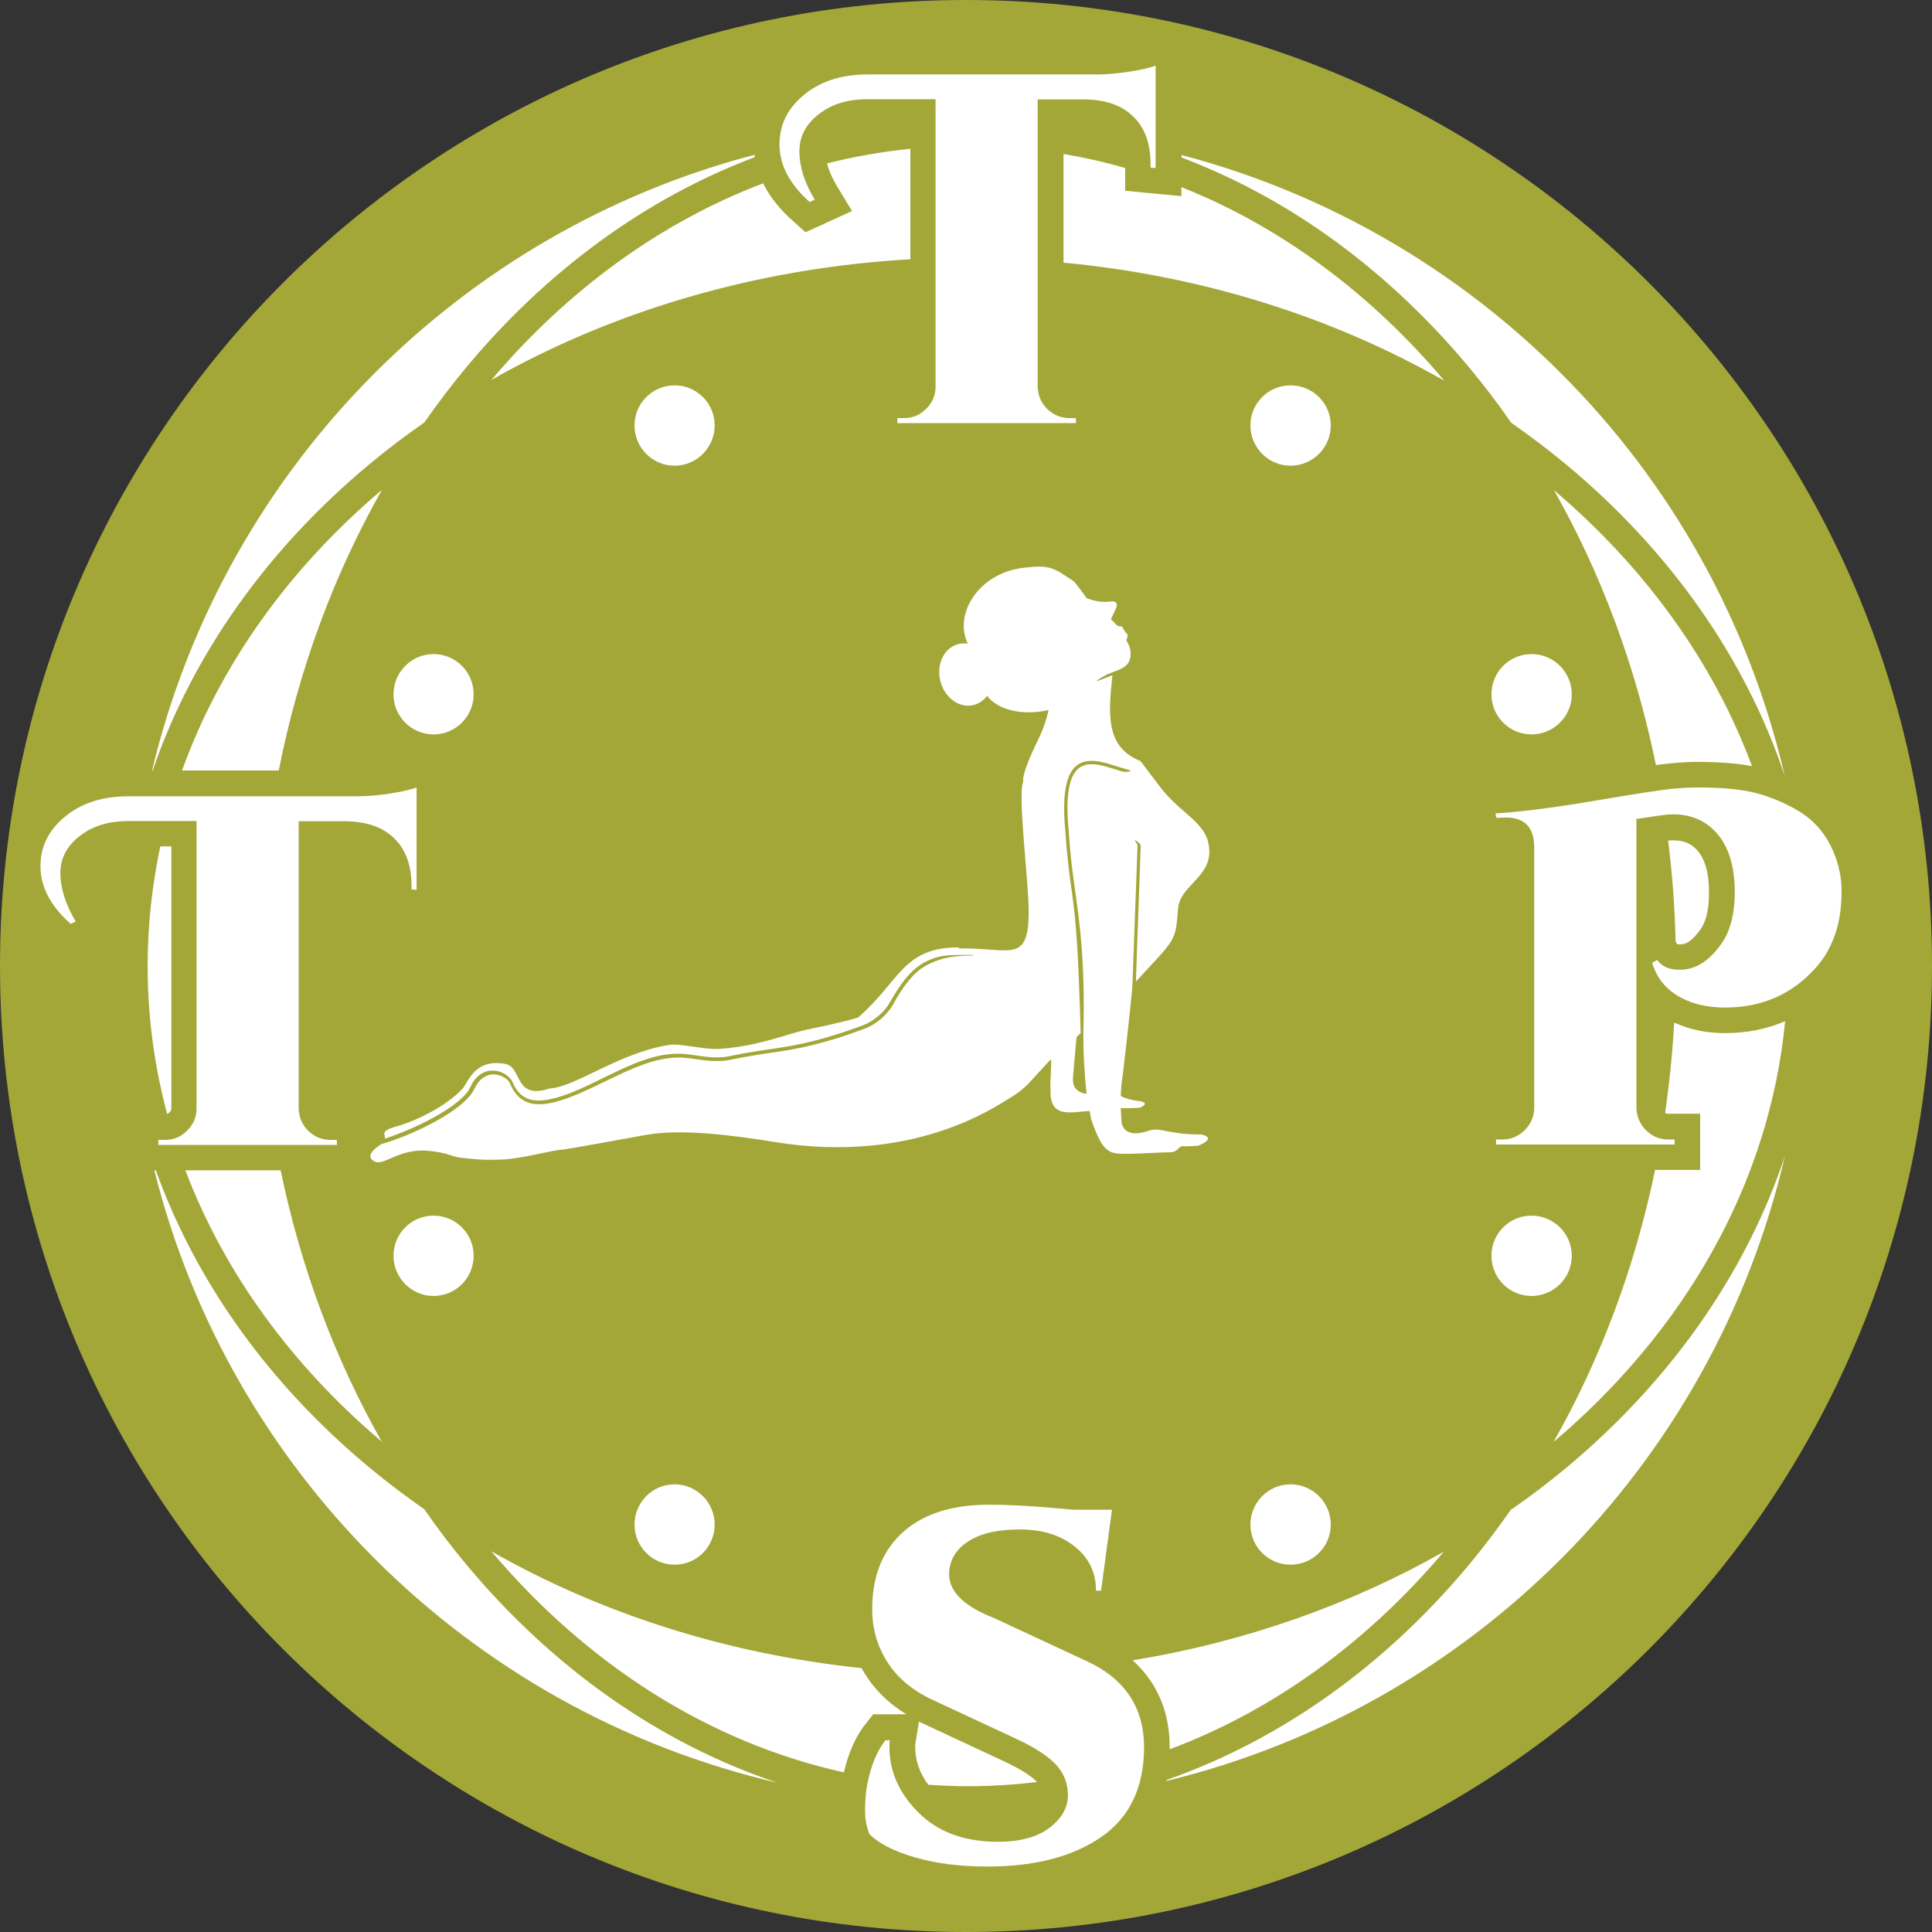 <svg xmlns="http://www.w3.org/2000/svg" width="100" height="100" viewBox="0 0 100 100" fill="none"><rect x="0" y="0" width="100" height="100" fill="#333333" stroke="none"/><path d="M50 100C77.614 100 100 77.614 100 50C100 22.386 77.614 0 50 0C22.386 0 0 22.386 0 50C0 77.614 22.386 100 50 100Z" fill="#A3A737"></path><path d="M25.449 80.315C30.346 86.102 36.643 90.185 43.679 91.737C43.777 91.325 43.896 90.934 44.037 90.586C44.244 90.065 44.493 89.62 44.797 89.24L45.199 88.73H45.84H46.068H46.915C46.567 88.523 46.252 88.284 45.959 88.035C45.416 87.557 44.971 87.014 44.624 86.395L44.591 86.341C37.555 85.603 31.041 83.485 25.449 80.304V80.315ZM48.044 92.378C48.717 92.421 49.401 92.454 50.085 92.454C51.301 92.454 52.495 92.378 53.679 92.237L53.668 92.226C53.353 91.9 52.789 91.553 51.985 91.173L47.794 89.218C47.718 89.186 47.642 89.142 47.566 89.11L47.371 90.293C47.371 90.315 47.371 90.358 47.371 90.413C47.371 91.118 47.599 91.781 48.055 92.389L48.044 92.378ZM60.541 90.543C65.948 88.523 70.791 84.973 74.732 80.315C69.955 83.029 64.504 84.973 58.63 85.939C58.988 86.265 59.303 86.623 59.564 87.014C60.215 87.991 60.541 89.121 60.541 90.423V90.543ZM40.259 92.28C34.07 90.217 28.543 86.265 24.135 80.977C23.375 80.065 22.648 79.11 21.963 78.122C20.975 77.427 20.02 76.71 19.108 75.95C14.026 71.726 10.183 66.46 8.066 60.575H7.99C9.922 68.317 13.94 75.223 19.401 80.684C25.036 86.319 32.224 90.413 40.259 92.28ZM19.77 74.636C17.371 70.413 15.579 65.668 14.526 60.575H9.596C11.627 65.928 15.156 70.727 19.781 74.636H19.77ZM14.428 39.88C15.47 34.604 17.305 29.696 19.77 25.353C15.014 29.381 11.421 34.343 9.423 39.88H14.428ZM8.294 43.822C7.87 45.831 7.642 47.894 7.642 50C7.642 52.627 7.99 55.19 8.652 57.655C8.663 57.655 8.674 57.655 8.674 57.644C8.706 57.633 8.739 57.611 8.771 57.579C8.804 57.546 8.836 57.503 8.847 57.47C8.858 57.448 8.858 57.427 8.869 57.405V43.811H8.294V43.822ZM21.963 21.867C22.658 20.879 23.375 19.924 24.135 19.012C28.261 14.061 33.364 10.282 39.075 8.132C39.064 8.089 39.064 8.046 39.054 8.013C31.497 9.989 24.754 13.952 19.401 19.305C13.831 24.875 9.77 31.954 7.87 39.88H7.903C9.987 33.811 13.896 28.382 19.108 24.039C20.02 23.279 20.975 22.552 21.963 21.867ZM74.732 19.674C70.943 15.19 66.307 11.737 61.149 9.685V10.152L59.694 10.011L59.434 9.989L58.239 9.87V8.697C57.197 8.393 56.133 8.154 55.047 7.97V13.594C62.289 14.278 68.988 16.428 74.721 19.685L74.732 19.674ZM47.132 7.698C45.666 7.85 44.222 8.1 42.81 8.458C42.821 8.523 42.843 8.588 42.865 8.654C42.962 8.968 43.125 9.305 43.331 9.653L44.102 10.923L42.745 11.542L42.463 11.672L41.692 12.02L41.051 11.444C40.4 10.869 39.911 10.271 39.575 9.631C39.553 9.587 39.531 9.533 39.499 9.49C34.146 11.52 29.347 15.049 25.438 19.663C31.692 16.113 39.119 13.876 47.121 13.42V7.676L47.132 7.698ZM61.16 8.154C66.849 10.304 71.931 14.082 76.046 19.023C76.806 19.935 77.534 20.89 78.218 21.878C79.206 22.573 80.161 23.29 81.073 24.05C86.361 28.447 90.313 33.974 92.376 40.152C90.508 32.117 86.426 24.94 80.791 19.316C75.438 13.963 68.706 10.011 61.16 8.024V8.154ZM80.422 25.353C82.843 29.62 84.656 34.43 85.709 39.598C85.97 39.566 86.187 39.533 86.361 39.522C86.654 39.49 86.925 39.468 87.175 39.457C87.479 39.435 87.74 39.435 87.935 39.435C88.988 39.435 89.911 39.511 90.682 39.653C88.663 34.213 85.101 29.327 80.411 25.353H80.422ZM86.339 43.485C86.556 45.212 86.687 46.96 86.73 48.74L86.817 48.871C86.849 48.871 86.893 48.882 86.958 48.882C87.121 48.882 87.273 48.838 87.414 48.74C87.642 48.589 87.859 48.339 88.087 48.002C88.196 47.818 88.283 47.59 88.348 47.318C88.424 47.003 88.456 46.634 88.456 46.2C88.456 45.613 88.391 45.114 88.25 44.723C88.131 44.386 87.968 44.115 87.761 43.92L87.751 43.909C87.609 43.768 87.447 43.67 87.273 43.605C87.078 43.529 86.849 43.496 86.589 43.496C86.513 43.496 86.437 43.496 86.383 43.507H86.339V43.485ZM86.654 52.942C86.567 54.528 86.404 56.08 86.187 57.611C86.198 57.622 86.22 57.633 86.231 57.633C86.252 57.644 86.296 57.644 86.339 57.644H86.676H88V58.968V59.229V60.554H86.676H85.666C84.613 65.657 82.81 70.413 80.411 74.636C87.153 68.925 91.583 61.314 92.398 52.856C91.442 53.268 90.411 53.474 89.292 53.474C88.891 53.474 88.5 53.442 88.12 53.377C87.74 53.312 87.371 53.214 87.012 53.073C86.893 53.029 86.773 52.975 86.654 52.932V52.942ZM78.218 78.122C77.523 79.11 76.806 80.065 76.046 80.977C71.746 86.145 66.383 90.022 60.389 92.128L60.378 92.182C68.239 90.271 75.253 86.232 80.791 80.695C86.426 75.06 90.519 67.872 92.387 59.837C90.324 66.026 86.372 71.553 81.084 75.961C80.172 76.721 79.216 77.448 78.228 78.132L78.218 78.122ZM79.412 43.8C79.39 42.801 78.902 42.313 77.924 42.313C77.838 42.313 77.686 42.324 77.457 42.334L77.403 42.106C78.847 42.009 80.585 41.781 82.626 41.433C84.667 41.086 85.948 40.89 86.469 40.836C86.991 40.782 87.479 40.76 87.924 40.76C89.292 40.76 90.378 40.879 91.182 41.129C91.974 41.379 92.68 41.705 93.277 42.096C93.874 42.486 94.363 43.029 94.721 43.713C95.112 44.473 95.319 45.266 95.319 46.124C95.319 46.971 95.21 47.72 94.982 48.371C94.754 49.023 94.439 49.577 94.026 50.043C92.789 51.455 91.214 52.15 89.292 52.15C88.619 52.15 88.011 52.052 87.468 51.846C86.459 51.466 85.807 50.803 85.514 49.837L85.775 49.685C86.013 50.032 86.404 50.195 86.958 50.195C87.794 50.195 88.543 49.696 89.195 48.708C89.586 48.078 89.792 47.231 89.792 46.189C89.792 44.734 89.423 43.648 88.684 42.942C88.131 42.41 87.436 42.15 86.6 42.15C86.393 42.15 86.176 42.172 85.959 42.204L84.7 42.389V57.361C84.721 57.807 84.884 58.187 85.199 58.502C85.514 58.816 85.894 58.979 86.339 58.979H86.676V59.24H77.436V58.979H77.772C78.218 58.979 78.597 58.816 78.912 58.502C79.227 58.187 79.401 57.807 79.412 57.361V43.8ZM59.216 90.434C59.216 92.508 58.478 94.061 57.002 95.081C55.525 96.102 53.559 96.612 51.106 96.612C49.683 96.612 48.435 96.45 47.349 96.135C46.263 95.82 45.492 95.418 45.004 94.94C44.852 94.56 44.776 94.159 44.776 93.713C44.776 93.279 44.808 92.856 44.873 92.443C45.058 91.433 45.384 90.641 45.829 90.076H46.057C46.035 90.174 46.035 90.293 46.035 90.413C46.035 91.683 46.535 92.823 47.544 93.822C48.543 94.821 49.911 95.331 51.649 95.331C52.81 95.331 53.712 95.081 54.341 94.593C54.971 94.104 55.275 93.55 55.275 92.921C55.275 92.291 55.058 91.759 54.635 91.314C54.211 90.869 53.516 90.423 52.55 89.978L48.359 88.024C47.175 87.492 46.317 86.743 45.785 85.787C45.351 85.027 45.145 84.202 45.145 83.29C45.145 81.433 45.775 80.032 47.023 79.066C48.066 78.274 49.455 77.883 51.193 77.883C52.322 77.883 53.777 77.97 55.547 78.143H57.555L56.991 82.334H56.73C56.73 81.39 56.361 80.63 55.623 80.043C54.884 79.457 53.95 79.164 52.8 79.164C51.659 79.164 50.78 79.359 50.15 79.761C49.52 80.152 49.184 80.684 49.13 81.335C49.064 82.139 49.575 82.823 50.671 83.398C50.856 83.496 51.106 83.616 51.421 83.735L56.231 85.972C58.218 86.884 59.216 88.371 59.216 90.445V90.434ZM3.668 47.828C2.626 46.906 2.094 45.907 2.094 44.843C2.094 43.844 2.495 43.008 3.299 42.324C4.157 41.585 5.275 41.216 6.643 41.216H18.521C19.054 41.216 19.629 41.162 20.248 41.064C20.867 40.966 21.301 40.858 21.562 40.76V46.059L21.301 46.037V45.852C21.301 44.462 20.791 43.485 19.759 42.921C19.26 42.66 18.674 42.53 17.979 42.508H15.46V57.405C15.481 57.85 15.644 58.23 15.959 58.534C16.274 58.838 16.654 59.001 17.099 59.001H17.436V59.262H8.196V59.001H8.532C8.978 59.001 9.358 58.849 9.672 58.534C9.987 58.23 10.161 57.861 10.172 57.427V42.497H6.621C5.666 42.497 4.862 42.736 4.233 43.192C3.494 43.724 3.125 44.386 3.125 45.19C3.125 45.983 3.397 46.819 3.918 47.698L3.636 47.828H3.668ZM49.596 49.034C46.697 49.055 46.589 50.793 44.407 52.671C43.592 52.921 42.235 53.192 41.725 53.301C40.574 53.561 39.282 54.148 37.24 54.289C36.448 54.343 35.221 53.996 34.645 54.083C32.05 54.484 29.77 56.276 28.445 56.341C26.6 56.949 27.034 55.233 26.165 55.071C24.558 54.777 24.254 55.993 23.94 56.352C23.038 57.329 21.355 58.078 20.552 58.295C19.618 58.545 19.966 58.719 19.922 58.936C20.628 58.708 21.638 58.295 22.528 57.796C23.375 57.318 24.113 56.775 24.341 56.276C24.548 55.82 24.83 55.581 25.134 55.472C25.286 55.418 25.438 55.407 25.59 55.418C25.742 55.429 25.872 55.461 26.003 55.527C26.263 55.646 26.469 55.841 26.535 56.026C26.73 56.482 27.002 56.754 27.36 56.884C27.729 57.014 28.196 56.981 28.793 56.819C29.586 56.602 30.4 56.2 31.214 55.798C32.572 55.136 33.961 54.452 35.34 54.549C35.557 54.56 35.775 54.593 36.002 54.625C36.545 54.701 37.143 54.799 37.751 54.669C38.554 54.495 39.444 54.365 40.346 54.234C41.953 53.996 43.386 53.55 44.689 53.062C45.145 52.888 45.742 52.443 46.035 51.922C46.1 51.813 46.155 51.715 46.209 51.629C46.849 50.543 47.403 49.989 48.087 49.696C48.76 49.403 49.151 49.435 50.291 49.425L50.4 49.457C49.282 49.468 48.804 49.577 48.163 49.859C47.523 50.141 46.991 50.673 46.372 51.726C46.317 51.824 46.263 51.922 46.209 52.02C45.905 52.562 45.286 53.051 44.776 53.236C43.451 53.735 42.007 54.18 40.4 54.419C39.499 54.549 38.608 54.68 37.816 54.853C37.175 54.984 36.567 54.897 36.013 54.821C35.785 54.788 35.568 54.756 35.362 54.745C34.026 54.658 32.669 55.32 31.323 55.972C30.498 56.373 29.672 56.775 28.869 57.003C28.239 57.177 27.74 57.209 27.338 57.068C26.936 56.927 26.632 56.612 26.415 56.124V56.113C26.361 55.961 26.198 55.809 25.97 55.7C25.861 55.657 25.742 55.624 25.612 55.613C25.481 55.603 25.351 55.613 25.232 55.668C24.982 55.755 24.732 55.972 24.548 56.373C24.298 56.906 23.538 57.481 22.658 57.98C21.638 58.556 20.454 59.023 19.738 59.218C19.455 59.403 18.858 59.826 19.369 60.108C19.868 60.391 20.617 59.425 22.181 59.566C23.158 59.653 23.407 59.88 23.853 59.924C24.83 60.022 24.841 60.043 25.894 60.022C26.936 60 28.576 59.522 29.151 59.501C29.249 59.501 32.941 58.838 33.451 58.74C35.286 58.415 37.957 58.762 40.161 59.12C47.251 60.25 51.431 57.34 52.311 56.808C52.734 56.558 53.114 56.243 53.418 55.885L54.396 54.821C54.439 55.179 54.341 55.993 54.374 56.406C54.33 57.872 55.329 57.579 56.404 57.503C56.426 57.666 56.459 57.818 56.48 57.937C57.132 59.826 57.447 59.728 58.565 59.718C58.923 59.718 60.096 59.642 60.584 59.642C60.986 59.631 61.008 59.283 61.269 59.327C61.41 59.349 61.659 59.316 61.996 59.305C62.029 59.305 63.038 58.914 62.181 58.719C60.389 58.73 60.074 58.306 59.434 58.534C58.847 58.74 58.326 58.708 58.131 58.328C58.033 58.143 58.055 58.176 58.011 57.351C58.142 57.372 58.684 57.351 58.967 57.34C58.999 57.34 59.553 57.123 59.043 57.003C58.283 56.916 58.022 56.732 58.022 56.732L58.011 56.656C58.022 56.493 58.033 56.319 58.044 56.145C58.12 55.679 58.37 53.496 58.608 51.14L58.88 43.757C58.88 43.713 58.706 43.485 58.75 43.485C58.793 43.485 59.054 43.703 59.043 43.757L58.793 50.803C60.899 48.534 60.834 48.751 60.975 47.036C61.062 45.885 62.572 45.429 62.593 44.137C62.626 42.595 61.203 42.248 60.053 40.738L59.032 39.392C57.24 38.675 57.36 37.047 57.577 34.951C57.392 35.016 56.763 35.288 56.763 35.244C56.763 35.201 57.327 34.886 57.382 34.875L57.631 34.777C58.315 34.56 58.576 34.278 58.511 33.692C58.489 33.518 58.446 33.388 58.304 33.16C58.283 33.116 58.424 32.888 58.337 32.812C58.283 32.769 58.228 32.682 58.174 32.606C58.131 32.541 58.109 32.443 58.066 32.432C57.924 32.389 57.881 32.465 57.74 32.291C57.664 32.204 57.555 32.117 57.501 32.052L57.772 31.466C57.859 31.27 57.772 31.108 57.566 31.129C57.208 31.162 56.86 31.194 56.252 30.966C56.198 30.901 55.644 30.119 55.557 30.076C54.526 29.392 54.374 29.218 52.952 29.392C50.66 29.674 49.347 31.77 50.096 33.322C50.031 33.312 49.966 33.301 49.901 33.301C49.13 33.301 48.554 34.017 48.619 34.908C48.674 35.798 49.347 36.526 50.107 36.526C50.508 36.526 50.856 36.33 51.095 36.015C51.605 36.721 52.865 37.057 54.211 36.764L54.276 36.754C54.168 37.231 54.016 37.687 53.82 38.1C53.603 38.556 52.876 40.032 52.962 40.456C52.658 41.108 53.255 45.7 53.245 47.242C53.223 49.902 52.278 49.055 49.651 49.088L49.596 49.034ZM55.709 53.692L55.937 53.474C55.807 49.218 55.72 47.894 55.471 46.091C55.34 45.179 55.221 44.267 55.145 43.062C54.873 40.282 55.481 39.49 56.307 39.392C56.773 39.338 57.295 39.501 57.761 39.653C57.913 39.696 58.055 39.75 58.196 39.783C58.239 39.794 58.543 39.87 58.522 39.913C58.511 39.956 58.185 39.956 58.142 39.946C58 39.913 57.859 39.859 57.707 39.815C57.251 39.674 56.752 39.511 56.328 39.566C55.59 39.653 55.058 40.402 55.319 43.04V43.051C55.395 44.256 55.514 45.157 55.644 46.069C55.883 47.763 56.165 49.739 56.078 53.344C56.057 54.462 56.144 55.689 56.241 56.623C55.807 56.547 55.514 56.341 55.536 55.831C55.547 55.581 55.644 54.517 55.72 53.692H55.709ZM41.92 10.467C40.878 9.544 40.346 8.545 40.346 7.481C40.346 6.482 40.747 5.646 41.551 4.962C42.409 4.224 43.527 3.854 44.895 3.854H56.773C57.306 3.854 57.881 3.8 58.5 3.702C59.119 3.605 59.553 3.496 59.814 3.398V8.697L59.553 8.675V8.491C59.553 7.101 59.043 6.124 58.011 5.559C57.512 5.299 56.925 5.168 56.231 5.147H53.712V20.043C53.733 20.489 53.896 20.869 54.211 21.173C54.526 21.477 54.906 21.64 55.351 21.64H55.688V21.9H46.448V21.64H46.784C47.23 21.64 47.609 21.488 47.924 21.173C48.239 20.869 48.413 20.499 48.424 20.065V5.136H44.873C43.918 5.136 43.114 5.375 42.485 5.831C41.746 6.363 41.377 7.025 41.377 7.828C41.377 8.621 41.638 9.457 42.17 10.336L41.888 10.467H41.92ZM22.441 33.855C23.592 33.855 24.515 34.788 24.515 35.939C24.515 37.09 23.581 38.013 22.441 38.013C21.29 38.013 20.367 37.079 20.367 35.939C20.367 34.788 21.301 33.855 22.441 33.855ZM34.917 19.946C36.068 19.946 36.991 20.879 36.991 22.02C36.991 23.17 36.057 24.104 34.917 24.104C33.766 24.104 32.843 23.17 32.843 22.02C32.843 20.869 33.777 19.946 34.917 19.946ZM22.441 67.079C23.592 67.079 24.515 66.145 24.515 64.995C24.515 63.844 23.581 62.921 22.441 62.921C21.29 62.921 20.367 63.855 20.367 64.995C20.367 66.145 21.301 67.079 22.441 67.079ZM34.917 80.988C36.068 80.988 36.991 80.054 36.991 78.914C36.991 77.763 36.057 76.829 34.917 76.829C33.766 76.829 32.843 77.763 32.843 78.914C32.843 80.065 33.777 80.988 34.917 80.988ZM79.271 33.855C78.12 33.855 77.197 34.788 77.197 35.939C77.197 37.09 78.131 38.013 79.271 38.013C80.422 38.013 81.355 37.079 81.355 35.939C81.355 34.788 80.422 33.855 79.271 33.855ZM66.795 19.946C65.644 19.946 64.721 20.879 64.721 22.02C64.721 23.17 65.655 24.104 66.795 24.104C67.946 24.104 68.88 23.17 68.88 22.02C68.88 20.869 67.946 19.946 66.795 19.946ZM79.271 67.079C78.12 67.079 77.197 66.145 77.197 64.995C77.197 63.844 78.131 62.921 79.271 62.921C80.422 62.921 81.355 63.855 81.355 64.995C81.355 66.145 80.422 67.079 79.271 67.079ZM66.795 80.988C65.644 80.988 64.721 80.054 64.721 78.914C64.721 77.763 65.655 76.829 66.795 76.829C67.946 76.829 68.88 77.763 68.88 78.914C68.88 80.065 67.946 80.988 66.795 80.988Z" fill="white"></path></svg>